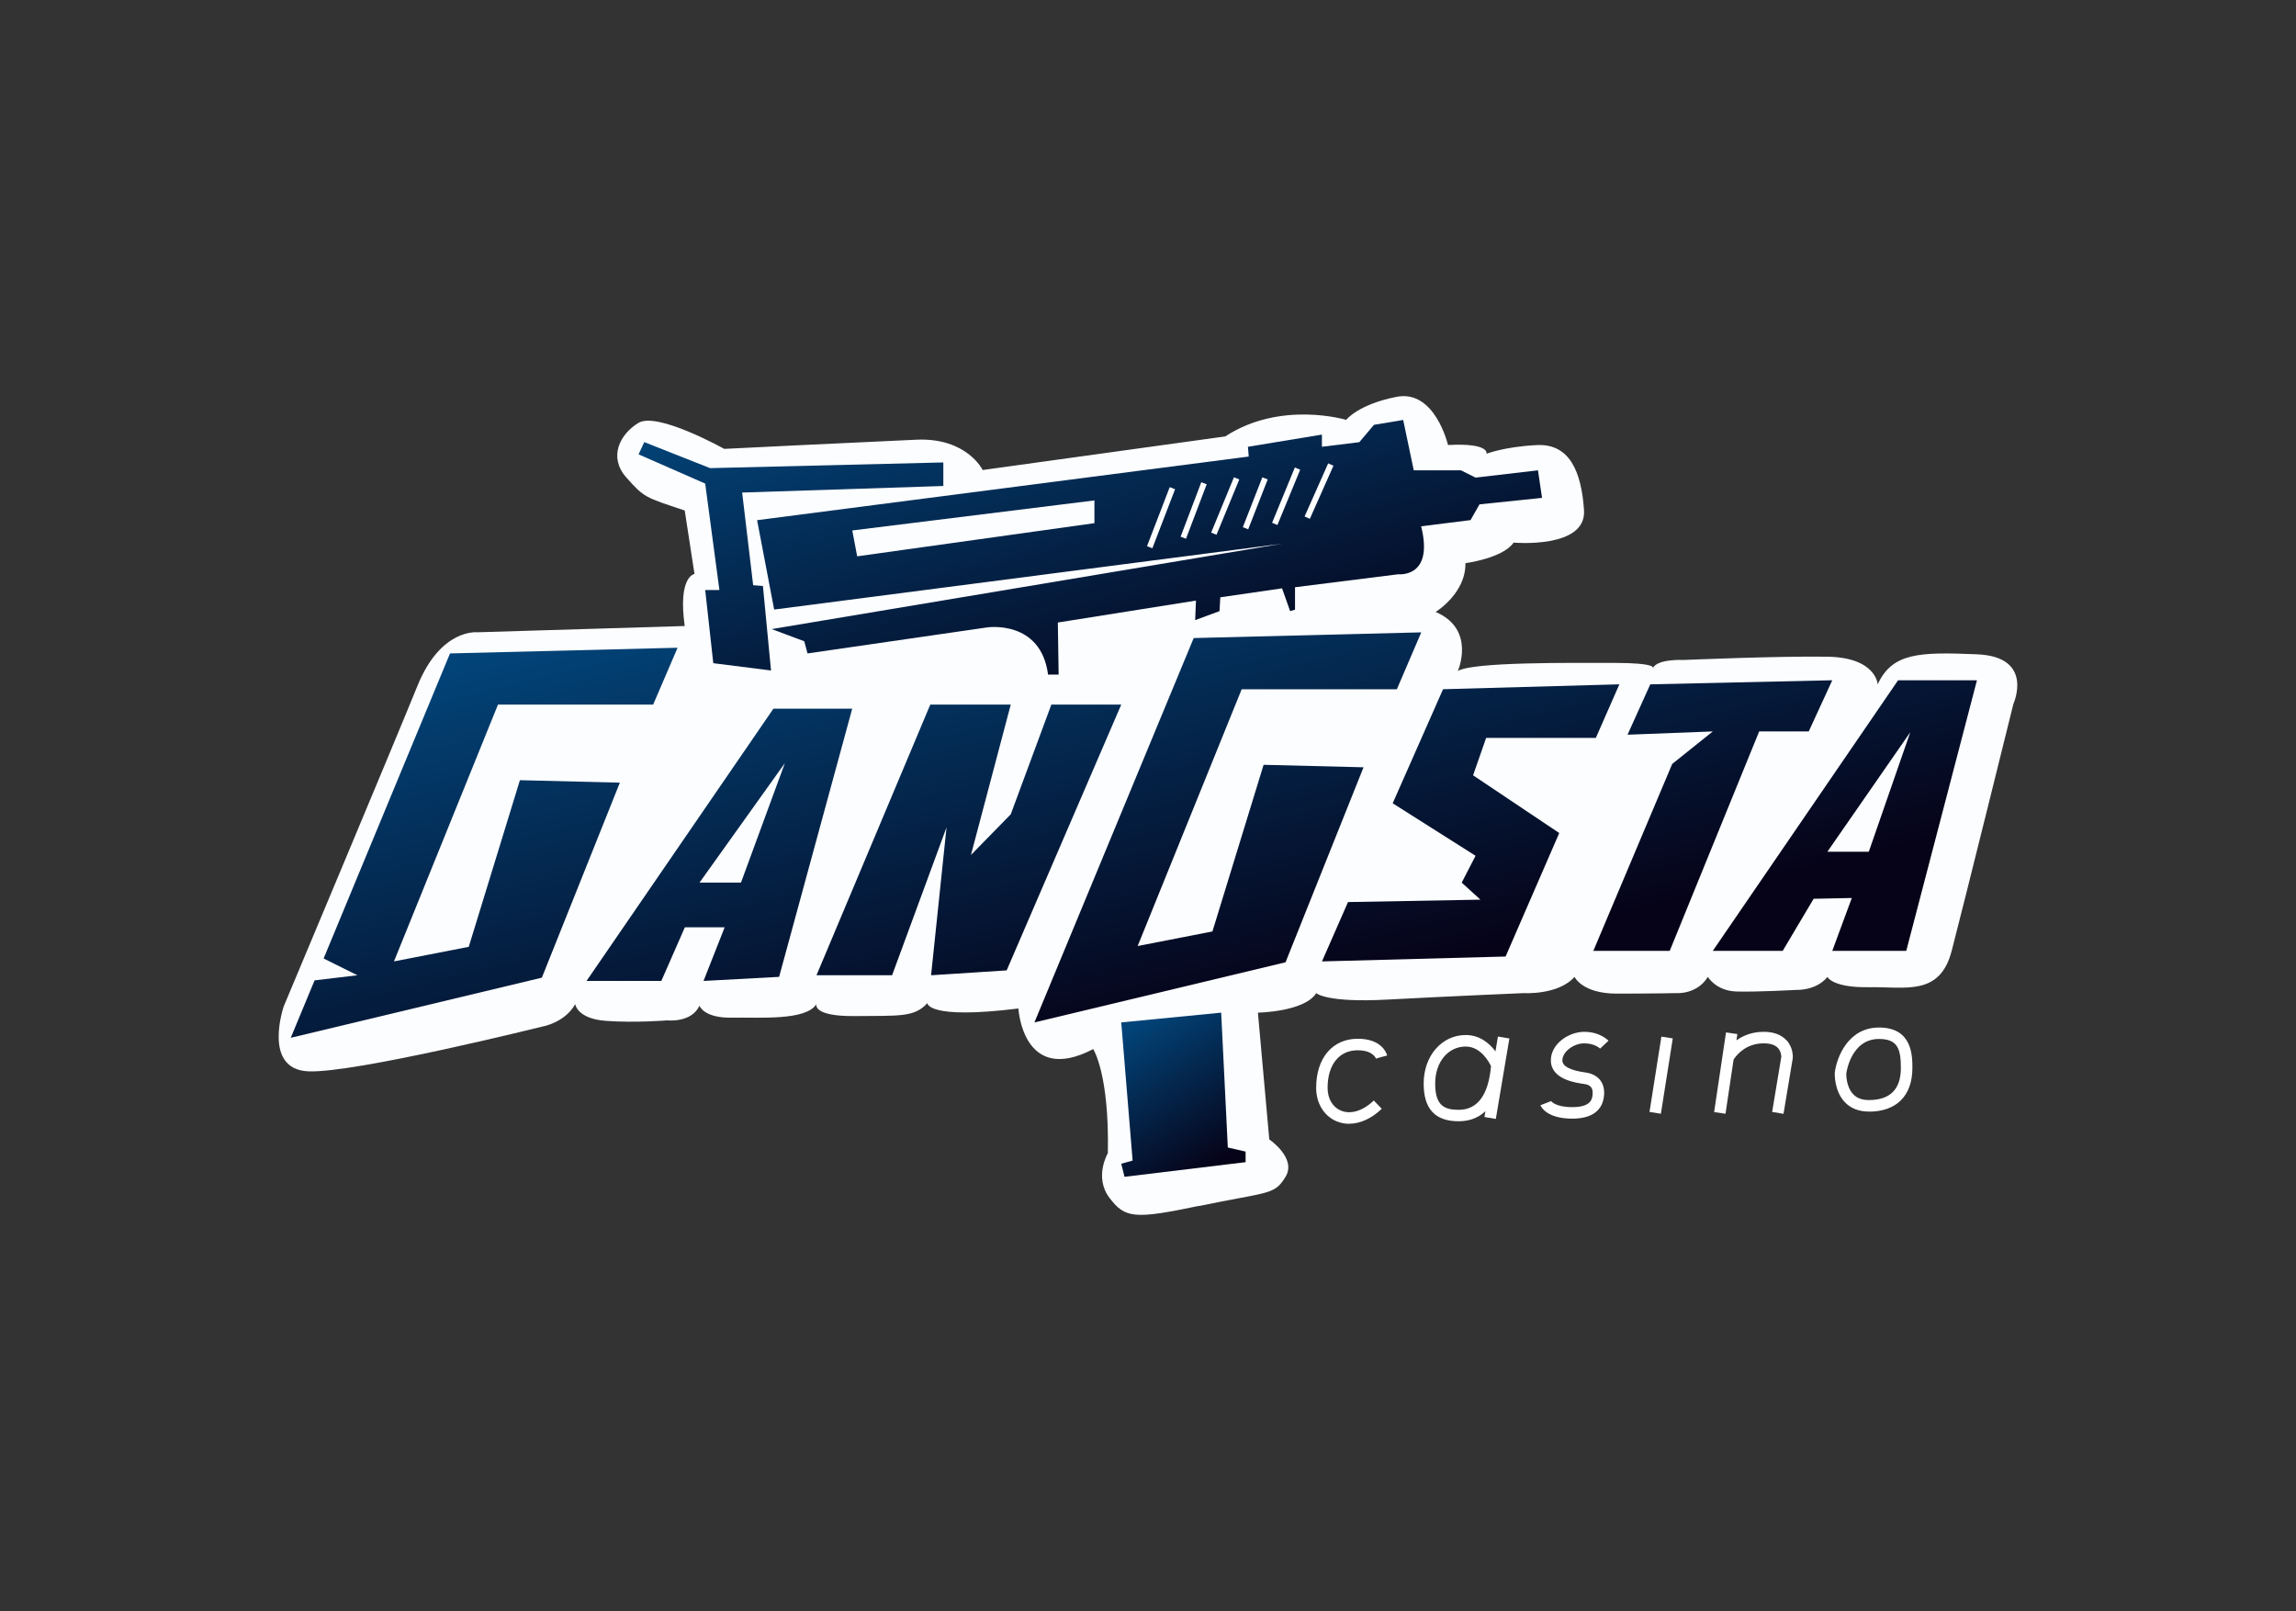 <svg id="eBcYhdZlAeG1" xmlns="http://www.w3.org/2000/svg" xmlns:xlink="http://www.w3.org/1999/xlink" viewBox="0 0 315 221" shape-rendering="geometricPrecision" text-rendering="geometricPrecision" project-id="d67f27f6937848be9ce6d582d39b42ae" export-id="526c1693951d413396bde5714e528458" cached="false" width="315" height="221">
<rect x="0" y="0" width="315" height="221" fill="#333333" stroke="none"/>
<style><![CDATA[
#eBcYhdZlAeG2_to {animation: eBcYhdZlAeG2_to__to 3500ms linear infinite normal forwards}@keyframes eBcYhdZlAeG2_to__to { 0% {transform: translate(157.497px,110.502px)} 11.429% {transform: translate(157.497px,110.502px);animation-timing-function: cubic-bezier(0.445,0.05,0.55,0.95)} 17.143% {transform: translate(164.497px,110.502px);animation-timing-function: cubic-bezier(0.445,0.05,0.55,0.95)} 20% {transform: translate(160.497px,110.502px);animation-timing-function: cubic-bezier(0.445,0.05,0.55,0.95)} 22.857% {transform: translate(167.997px,110.502px);animation-timing-function: cubic-bezier(0.445,0.05,0.55,0.95)} 28.571% {transform: translate(153.497px,110.502px);animation-timing-function: cubic-bezier(0.175,0.885,0.32,1.275)} 37.143% {transform: translate(157.497px,110.502px)} 100% {transform: translate(157.497px,110.502px)}} #eBcYhdZlAeG29 {animation: eBcYhdZlAeG29_c_o 3500ms linear infinite normal forwards}@keyframes eBcYhdZlAeG29_c_o { 0% {opacity: 0} 17.143% {opacity: 0} 20% {opacity: 1} 71.429% {opacity: 1} 77.143% {opacity: 0} 100% {opacity: 0}} #eBcYhdZlAeG30 {animation: eBcYhdZlAeG30_c_o 3500ms linear infinite normal forwards}@keyframes eBcYhdZlAeG30_c_o { 0% {opacity: 0} 8.571% {opacity: 0} 11.429% {opacity: 1} 71.429% {opacity: 1} 77.143% {opacity: 0} 100% {opacity: 0}} #eBcYhdZlAeG31_to {animation: eBcYhdZlAeG31_to__to 3500ms linear infinite normal forwards}@keyframes eBcYhdZlAeG31_to__to { 0% {transform: translate(-19.368px,118.929px);animation-timing-function: cubic-bezier(0.47,0,0.745,0.715)} 11.429% {transform: translate(177.395px,118.929px)} 100% {transform: translate(177.395px,118.929px)}} #eBcYhdZlAeG31 {animation: eBcYhdZlAeG31_c_o 3500ms linear infinite normal forwards}@keyframes eBcYhdZlAeG31_c_o { 0% {opacity: 1} 71.429% {opacity: 1} 77.143% {opacity: 0} 100% {opacity: 0}} #eBcYhdZlAeG35_to {animation: eBcYhdZlAeG35_to__to 3500ms linear infinite normal forwards}@keyframes eBcYhdZlAeG35_to__to { 0% {transform: translate(-121.348px,120.909px)} 8.571% {transform: translate(-121.348px,120.909px);animation-timing-function: cubic-bezier(0.55,0.055,0.675,0.19)} 20% {transform: translate(75.415px,120.909px)} 100% {transform: translate(75.415px,120.909px)}} #eBcYhdZlAeG35 {animation: eBcYhdZlAeG35_c_o 3500ms linear infinite normal forwards}@keyframes eBcYhdZlAeG35_c_o { 0% {opacity: 1} 71.429% {opacity: 1} 77.143% {opacity: 0} 100% {opacity: 0}}
]]></style>
<defs><linearGradient id="eBcYhdZlAeG5-fill" x1="90.78" y1="83.18" x2="107.73" y2="153.2" spreadMethod="pad" gradientUnits="userSpaceOnUse" gradientTransform="translate(0 0)"><stop id="eBcYhdZlAeG5-fill-0" offset="0%" stop-color="#024479"/><stop id="eBcYhdZlAeG5-fill-1" offset="100%" stop-color="#060318"/></linearGradient><linearGradient id="eBcYhdZlAeG6-fill" x1="123.27" y1="75.32" x2="140.21" y2="145.33" spreadMethod="pad" gradientUnits="userSpaceOnUse" gradientTransform="translate(0 0)"><stop id="eBcYhdZlAeG6-fill-0" offset="0%" stop-color="#024479"/><stop id="eBcYhdZlAeG6-fill-1" offset="100%" stop-color="#060318"/></linearGradient><linearGradient id="eBcYhdZlAeG7-fill" x1="157.22" y1="67.1" x2="174.17" y2="137.11" spreadMethod="pad" gradientUnits="userSpaceOnUse" gradientTransform="translate(0 0)"><stop id="eBcYhdZlAeG7-fill-0" offset="0%" stop-color="#024479"/><stop id="eBcYhdZlAeG7-fill-1" offset="100%" stop-color="#060318"/></linearGradient><linearGradient id="eBcYhdZlAeG8-fill" x1="60.36" y1="90.55" x2="77.3" y2="160.56" spreadMethod="pad" gradientUnits="userSpaceOnUse" gradientTransform="translate(0 0)"><stop id="eBcYhdZlAeG8-fill-0" offset="0%" stop-color="#024479"/><stop id="eBcYhdZlAeG8-fill-1" offset="100%" stop-color="#060318"/></linearGradient><linearGradient id="eBcYhdZlAeG9-fill" x1="188.84" y1="59.45" x2="205.78" y2="129.46" spreadMethod="pad" gradientUnits="userSpaceOnUse" gradientTransform="translate(0 0)"><stop id="eBcYhdZlAeG9-fill-0" offset="0%" stop-color="#024479"/><stop id="eBcYhdZlAeG9-fill-1" offset="100%" stop-color="#060318"/></linearGradient><linearGradient id="eBcYhdZlAeG10-fill" x1="220.45" y1="51.8" x2="237.4" y2="121.81" spreadMethod="pad" gradientUnits="userSpaceOnUse" gradientTransform="translate(0 0)"><stop id="eBcYhdZlAeG10-fill-0" offset="0%" stop-color="#024479"/><stop id="eBcYhdZlAeG10-fill-1" offset="100%" stop-color="#060318"/></linearGradient><linearGradient id="eBcYhdZlAeG11-fill" x1="237.56" y1="47.66" x2="254.51" y2="117.67" spreadMethod="pad" gradientUnits="userSpaceOnUse" gradientTransform="translate(0 0)"><stop id="eBcYhdZlAeG11-fill-0" offset="0%" stop-color="#024479"/><stop id="eBcYhdZlAeG11-fill-1" offset="100%" stop-color="#060318"/></linearGradient><linearGradient id="eBcYhdZlAeG20-fill" x1="154.9" y1="140.83" x2="166.94" y2="159.56" spreadMethod="pad" gradientUnits="userSpaceOnUse" gradientTransform="translate(0 0)"><stop id="eBcYhdZlAeG20-fill-0" offset="0%" stop-color="#024479"/><stop id="eBcYhdZlAeG20-fill-1" offset="100%" stop-color="#060318"/></linearGradient><linearGradient id="eBcYhdZlAeG21-fill" x1="105.98" y1="53.68" x2="121.58" y2="110.32" spreadMethod="pad" gradientUnits="userSpaceOnUse" gradientTransform="translate(0 0)"><stop id="eBcYhdZlAeG21-fill-0" offset="0%" stop-color="#024479"/><stop id="eBcYhdZlAeG21-fill-1" offset="100%" stop-color="#060318"/></linearGradient><linearGradient id="eBcYhdZlAeG22-fill" x1="149.19" y1="41.78" x2="164.8" y2="98.41" spreadMethod="pad" gradientUnits="userSpaceOnUse" gradientTransform="translate(0 0)"><stop id="eBcYhdZlAeG22-fill-0" offset="0%" stop-color="#024479"/><stop id="eBcYhdZlAeG22-fill-1" offset="100%" stop-color="#060318"/></linearGradient><linearGradient id="eBcYhdZlAeG32-fill" x1="175.93" y1="113.99" x2="178.16" y2="120.45" spreadMethod="pad" gradientUnits="userSpaceOnUse" gradientTransform="translate(0 0)"><stop id="eBcYhdZlAeG32-fill-0" offset="16%" stop-color="#fcd079"/><stop id="eBcYhdZlAeG32-fill-1" offset="100%" stop-color="#b37900"/></linearGradient><linearGradient id="eBcYhdZlAeG33-fill" x1="176.87" y1="115" x2="177.87" y2="120.8" spreadMethod="pad" gradientUnits="userSpaceOnUse" gradientTransform="translate(0 0)"><stop id="eBcYhdZlAeG33-fill-0" offset="49%" stop-color="rgba(254,204,118,0)"/><stop id="eBcYhdZlAeG33-fill-1" offset="79%" stop-color="rgba(107,65,38,0.68)"/><stop id="eBcYhdZlAeG33-fill-2" offset="100%" stop-color="#260001"/></linearGradient><linearGradient id="eBcYhdZlAeG36-fill" x1="73.95" y1="115.98" x2="76.18" y2="122.44" spreadMethod="pad" gradientUnits="userSpaceOnUse" gradientTransform="translate(0 0)"><stop id="eBcYhdZlAeG36-fill-0" offset="16%" stop-color="#fcd079"/><stop id="eBcYhdZlAeG36-fill-1" offset="100%" stop-color="#b37900"/></linearGradient><linearGradient id="eBcYhdZlAeG37-fill" x1="74.89" y1="116.99" x2="75.9" y2="122.78" spreadMethod="pad" gradientUnits="userSpaceOnUse" gradientTransform="translate(0 0)"><stop id="eBcYhdZlAeG37-fill-0" offset="49%" stop-color="rgba(254,204,118,0)"/><stop id="eBcYhdZlAeG37-fill-1" offset="79%" stop-color="rgba(107,65,38,0.68)"/><stop id="eBcYhdZlAeG37-fill-2" offset="100%" stop-color="#260001"/></linearGradient></defs><g id="eBcYhdZlAeG2_to" transform="translate(157.497,110.502)"><g transform="translate(-157.497,-110.502)"><g><path d="M164.5,165.45c9.61-2.01,10.31-1.45,11.87-4.01s-2.23-5.13-2.23-5.13l-1.56-17.39c0,0,6.41-.11,8-2.68c0,0,1.33,1.34,9.71.89s18.75-.89,18.75-.89s4.75.3,6.98-2.23c0,0,1.04,2.3,5.8,2.3s8.18-.07,8.18-.07s2.82.22,4.31-2.23c0,0,1.11,1.93,3.94,2.01s8.18-.22,8.18-.22s2.71.15,4.29-1.78c0,0,.65,1.49,5.69,1.41s9.72,1.26,11.35-4.98s8.47-33.89,8.47-33.89s2.94-6.47-5-6.8c-7.93-.33-11.61-.22-13.62,4.12c0,0-.19-3.68-6.89-3.79s-19.75.45-19.75.45-3.57-.19-4.2,1.11c0,0,.59-.71-5.35-.71s-19.32-.15-21.41,1.11c0,0,2.53-5.72-3.05-8.1c0,0,4.16-2.53,4.09-6.69c0,0,5.13-.67,6.61-2.82c0,0,10.03.89,9.66-4.46s-2.01-9.14-6.47-8.92-6.91,1.19-6.91,1.19.52-1.51-5.28-1.2c0,0-1.78-7.65-7.06-6.61s-6.91,3.16-6.91,3.16-8.96-2.71-16.59,2.27l-33.28,4.61c0,0-2.16-4.46-9.07-4.16s-26.39,1.26-26.39,1.26-9.18-5.13-11.76-3.57-4.14,4.69-1.69,7.47s2.6,2.75,8.03,4.55l1.34,8.71c0,0-2.3.3-1.34,7.14l-28.45.86c0,0-5-.57-8.2,7.31s-18.36,44-18.36,44-2.97,8.62,3.34,8.92s32.26-6.17,32.26-6.17s2.97-.52,4.39-3.05c0,0,.22,2.01,4.24,2.3s8.4-.07,8.4-.07s3.31.37,4.4-2.01c0,0,.58,1.71,4.44,1.64s10.15.45,11.61-1.86c0,0-.61,1.71,5.33,1.64s8.1.22,9.89-1.78c0,0-.07,2.3,12.49.74c0,0,.59,10.63,10.26,5.57c0,0,2.23,3.38,2.01,14.27c0,0-1.93,3.31.22,6.13s3.38,2.97,12.28,1.11l.01.02Z" fill="#fbfdff"/><path d="M106.11,97.22L80.47,134.57h10.26l3.23-7.36h5.46l-2.9,7.36l10.37-.56l10.03-36.79h-10.81Zm-4.45,23.86h-5.69l11.71-16.39-6.02,16.39Z" fill="url(#eBcYhdZlAeG5-fill)"/><polygon points="112.02,133.79 127.63,96.66 138.67,96.66 133.21,117.29 138.67,111.71 144.24,96.66 153.83,96.66 138.11,133.12 127.74,133.79 129.86,113.5 122.39,133.79 112.02,133.79" fill="url(#eBcYhdZlAeG6-fill)"/><polygon points="194.99,86.75 191.64,94.56 170.35,94.56 156.08,129.78 166.34,127.78 173.36,104.92 187.07,105.26 176.37,132.01 141.92,140.26 163.77,87.53 194.99,86.75" fill="url(#eBcYhdZlAeG7-fill)"/><polygon points="44.4,131.49 49.03,133.79 43.16,134.49 39.89,142.37 74.34,134.12 85.04,107.37 71.33,107.03 64.31,129.89 54.05,131.89 68.32,96.66 89.61,96.66 92.96,88.86 61.74,89.64 44.4,131.49" fill="url(#eBcYhdZlAeG8-fill)"/><polygon points="197.98,94.55 222.17,93.88 218.94,101.23 203.89,101.23 202.1,106.36 213.92,114.28 206.56,131.22 181.37,131.89 184.94,123.75 203.11,123.42 200.54,121.08 202.44,117.4 191.07,110.2 197.98,94.55" fill="url(#eBcYhdZlAeG9-fill)"/><polygon points="226.41,93.88 251.38,93.32 248.15,100.34 241.35,100.34 229.08,130.44 218.6,130.44 229.42,104.8 234.99,100.34 223.29,100.79 226.41,93.88" fill="url(#eBcYhdZlAeG10-fill)"/><path d="M260.41,93.32l-25.42,37.12h9.59l4.24-7.14l5.24-.11-2.68,7.25h10.15l9.7-37.12h-10.81-.01Zm-4.01,23.52h-5.69l11.37-16.39-5.69,16.39h.01Z" fill="url(#eBcYhdZlAeG11-fill)"/></g><g><path d="M185.11,154.17c-.61,0-1.2-.12-1.77-.36-1.71-.73-2.77-2.48-2.77-4.57c0-4.09,2.24-6.74,5.71-6.74s4.01,2.21,4.03,2.3l-1.53.4.76-.2-.76.22c0,0-.39-1.14-2.51-1.14-2.55,0-4.13,1.98-4.13,5.16c0,1.47.68,2.63,1.81,3.11c1.34.57,3.03.06,4.53-1.38l1.09,1.14c-1.4,1.34-2.98,2.05-4.48,2.05l.02.01Z" fill="#fff"/><path d="M205.51,142.2l-.34,2.03c-.79-1.06-2.12-2.24-4.08-2.24-3.29,0-5.77,2.86-5.77,6.66c0,3.48,1.57,5.17,4.8,5.17c1.21,0,2.55-.32,3.67-1.38l-.13.8l1.56.26l1.86-11.04-1.56-.26h-.01Zm-5.39,10.05c-1.99,0-3.22-.6-3.22-3.6s1.8-5.08,4.19-5.08c2.06,0,3.19,2.1,3.47,2.69-.36,3.97-1.85,5.99-4.44,5.99Z" fill="#fff"/><path d="M215.72,153.46c-3.56,0-4.3-1.65-4.38-1.84l1.47-.57v0c0,0,.52.83,2.91.83c2.64,0,2.73-1.19,2.78-1.76.07-.87-.28-1.3-1.18-1.42-1.12-.15-4.55-.62-4.55-3.24c0-2.24,2.42-3.91,4.58-3.91s3.28,1.17,3.33,1.22l-1.15,1.08c0,0-.72-.72-2.18-.72s-3,1.16-3,2.33c0,.82,1.07,1.38,3.18,1.67c1.73.24,2.68,1.4,2.54,3.11-.17,2.1-1.67,3.22-4.35,3.22Z" fill="#fff"/><rect width="10.46" height="1.58" rx="0" ry="0" transform="matrix(.156-.988 0.988 0.156 226.304 152.541)" fill="#fff"/><path d="M245.08,142.7c-.71-.77-1.76-1.15-3.12-1.15-1.62,0-2.84.54-3.73,1.17l.13-.86-1.56-.23-1.63,10.93l1.56.23l1.11-7.43c.29-.46,1.56-2.23,4.13-2.23.9,0,1.55.21,1.95.63.48.51.46,1.2.47,1.2l-1.26,7.58l1.56.26l1.27-7.65c.01-.14.09-1.42-.86-2.45h-.02Z" fill="#fff"/><path d="M256.4,152.49c-1.37,0-2.48-.43-3.3-1.29-1.48-1.56-1.38-3.93-1.38-4.03.27-2.19,1.87-6.21,6.07-6.21c4.58,0,4.58,3.89,4.58,5.55c0,3.81-2.18,5.99-5.97,5.99v-.01Zm-3.1-5.19c0,0-.05,1.77.95,2.81.51.54,1.21.8,2.15.8c2.92,0,4.39-1.48,4.39-4.41c0-2.63-.46-3.97-3-3.97-3.84,0-4.47,4.57-4.49,4.77v0Z" fill="#fff"/></g><g><polygon points="153.83,140.26 167.54,138.92 168.45,157.42 170.89,157.98 170.89,159.43 154.28,161.44 153.83,159.65 155.39,159.21 153.83,140.26" fill="url(#eBcYhdZlAeG20-fill)"/><polygon points="105.78,91.98 97.86,90.98 96.75,80.94 98.7,80.94 96.75,66.34 87.61,62.33 88.39,60.65 97.42,64.22 129.42,63.44 129.42,66.67 101.82,67.57 103.33,80.28 104.67,80.39 105.78,91.98" fill="url(#eBcYhdZlAeG21-fill)"/><path d="M211.02,64.52l-8.58,1-2.01-1h-6.47l-1.45-6.91-4.01.67-2.01,2.38-5.13.63v-1.67l-10.15,1.67.11,1.34-67.45,8.73l2.34,12.26l69.68-9.03L105.88,86.3l4.46,1.67.45,1.67l24.64-3.57c0,0,7.36-1.11,8.36,6.47h1.45l-.11-7.14l18.95-3.01-.11,2.68l3.34-1.23.11-1.9l8.47-1.23L177,83.83l.67-.19v-3.08l14.16-1.78c0,0,4.94.56,3.14-6.58l6.78-.85l1.23-2.16l8.58-.89-.56-3.79.02.01Zm-60.87,7.25L117.6,76.32l-.67-3.55l33.22-4.12v3.12Z" fill="url(#eBcYhdZlAeG22-fill)"/><rect width="8.68" height="0.79" rx="0" ry="0" transform="matrix(.359-.933 0.933 0.359 157.362 74.929)" fill="#fff"/><rect width="7.99" height="0.79" rx="0" ry="0" transform="matrix(.355-.935 0.935 0.355 161.974 73.626)" fill="#fff"/><rect width="8.2" height="0.79" rx="0" ry="0" transform="matrix(.381-.925 0.925 0.381 166.167 73.06)" fill="#fff"/><rect width="7.35" height="0.79" rx="0" ry="0" transform="matrix(.364-.931 0.931 0.364 170.511 72.324)" fill="#fff"/><rect width="8.2" height="0.79" rx="0" ry="0" transform="matrix(.381-.925 0.925 0.381 174.524 71.72)" fill="#fff"/><rect width="7.97" height="0.79" rx="0" ry="0" transform="matrix(.406-.914 0.914 0.406 178.984 70.852)" fill="#fff"/></g><path id="eBcYhdZlAeG29" d="M65.5,114.08c0,0,7.69-2.51,9.92,2.23h8.19l-3.46,8.58-16.44,1.73-4.12.5l2.29-9.91l3.63-3.13h-.01Z" opacity="0" fill="#fbfdff"/><path id="eBcYhdZlAeG30" d="M167.77,111.82c0,0,7.69-2.51,9.92,2.23h8.19l-3.46,8.58-16.44,1.73-4.12.5l2.29-9.91l3.63-3.13h-.01Z" transform="translate(0 0)" opacity="0" fill="#fbfdff"/><g id="eBcYhdZlAeG31_to" transform="translate(-19.368,118.929)"><g id="eBcYhdZlAeG31" transform="translate(-177.395,-118.929)"><path d="M165.54,116.01c0,0,16.15-1.76,24.75,0c0,0-1.34,3.27-10.37,4.61s-14.38,2.01-14.38,2.01-2.34-2.42,0-6.61v-.01Z" fill="url(#eBcYhdZlAeG32-fill)"/><path d="M165.54,116.01c0,0,16.15-1.76,24.75,0c0,0-1.34,3.27-10.37,4.61s-14.38,2.01-14.38,2.01-2.34-2.42,0-6.61v-.01Z" fill="url(#eBcYhdZlAeG33-fill)"/><path d="M167.86,118.01c-1.18,1.43-1.08,3.45-.94,4.43.34-.04.74-.1,1.19-.16-.35-1.78-.25-4.27-.25-4.27Z" fill="#1a0a07"/></g></g><g id="eBcYhdZlAeG35_to" transform="translate(-121.348,120.909)"><g id="eBcYhdZlAeG35" transform="translate(-75.415,-120.909)"><path d="M63.56,117.99c0,0,16.15-1.76,24.75,0c0,0-1.34,3.27-10.37,4.61s-14.38,2.01-14.38,2.01-2.34-2.42,0-6.61v-.01Z" fill="url(#eBcYhdZlAeG36-fill)"/><path d="M63.56,117.99c0,0,16.15-1.76,24.75,0c0,0-1.34,3.27-10.37,4.61s-14.38,2.01-14.38,2.01-2.34-2.42,0-6.61v-.01Z" fill="url(#eBcYhdZlAeG37-fill)"/><path d="M65.89,120c-1.18,1.43-1.08,3.45-.94,4.43.34-.04.74-.1,1.19-.16-.35-1.78-.25-4.27-.25-4.27Z" fill="#1a0a07"/></g></g></g></g></svg>
